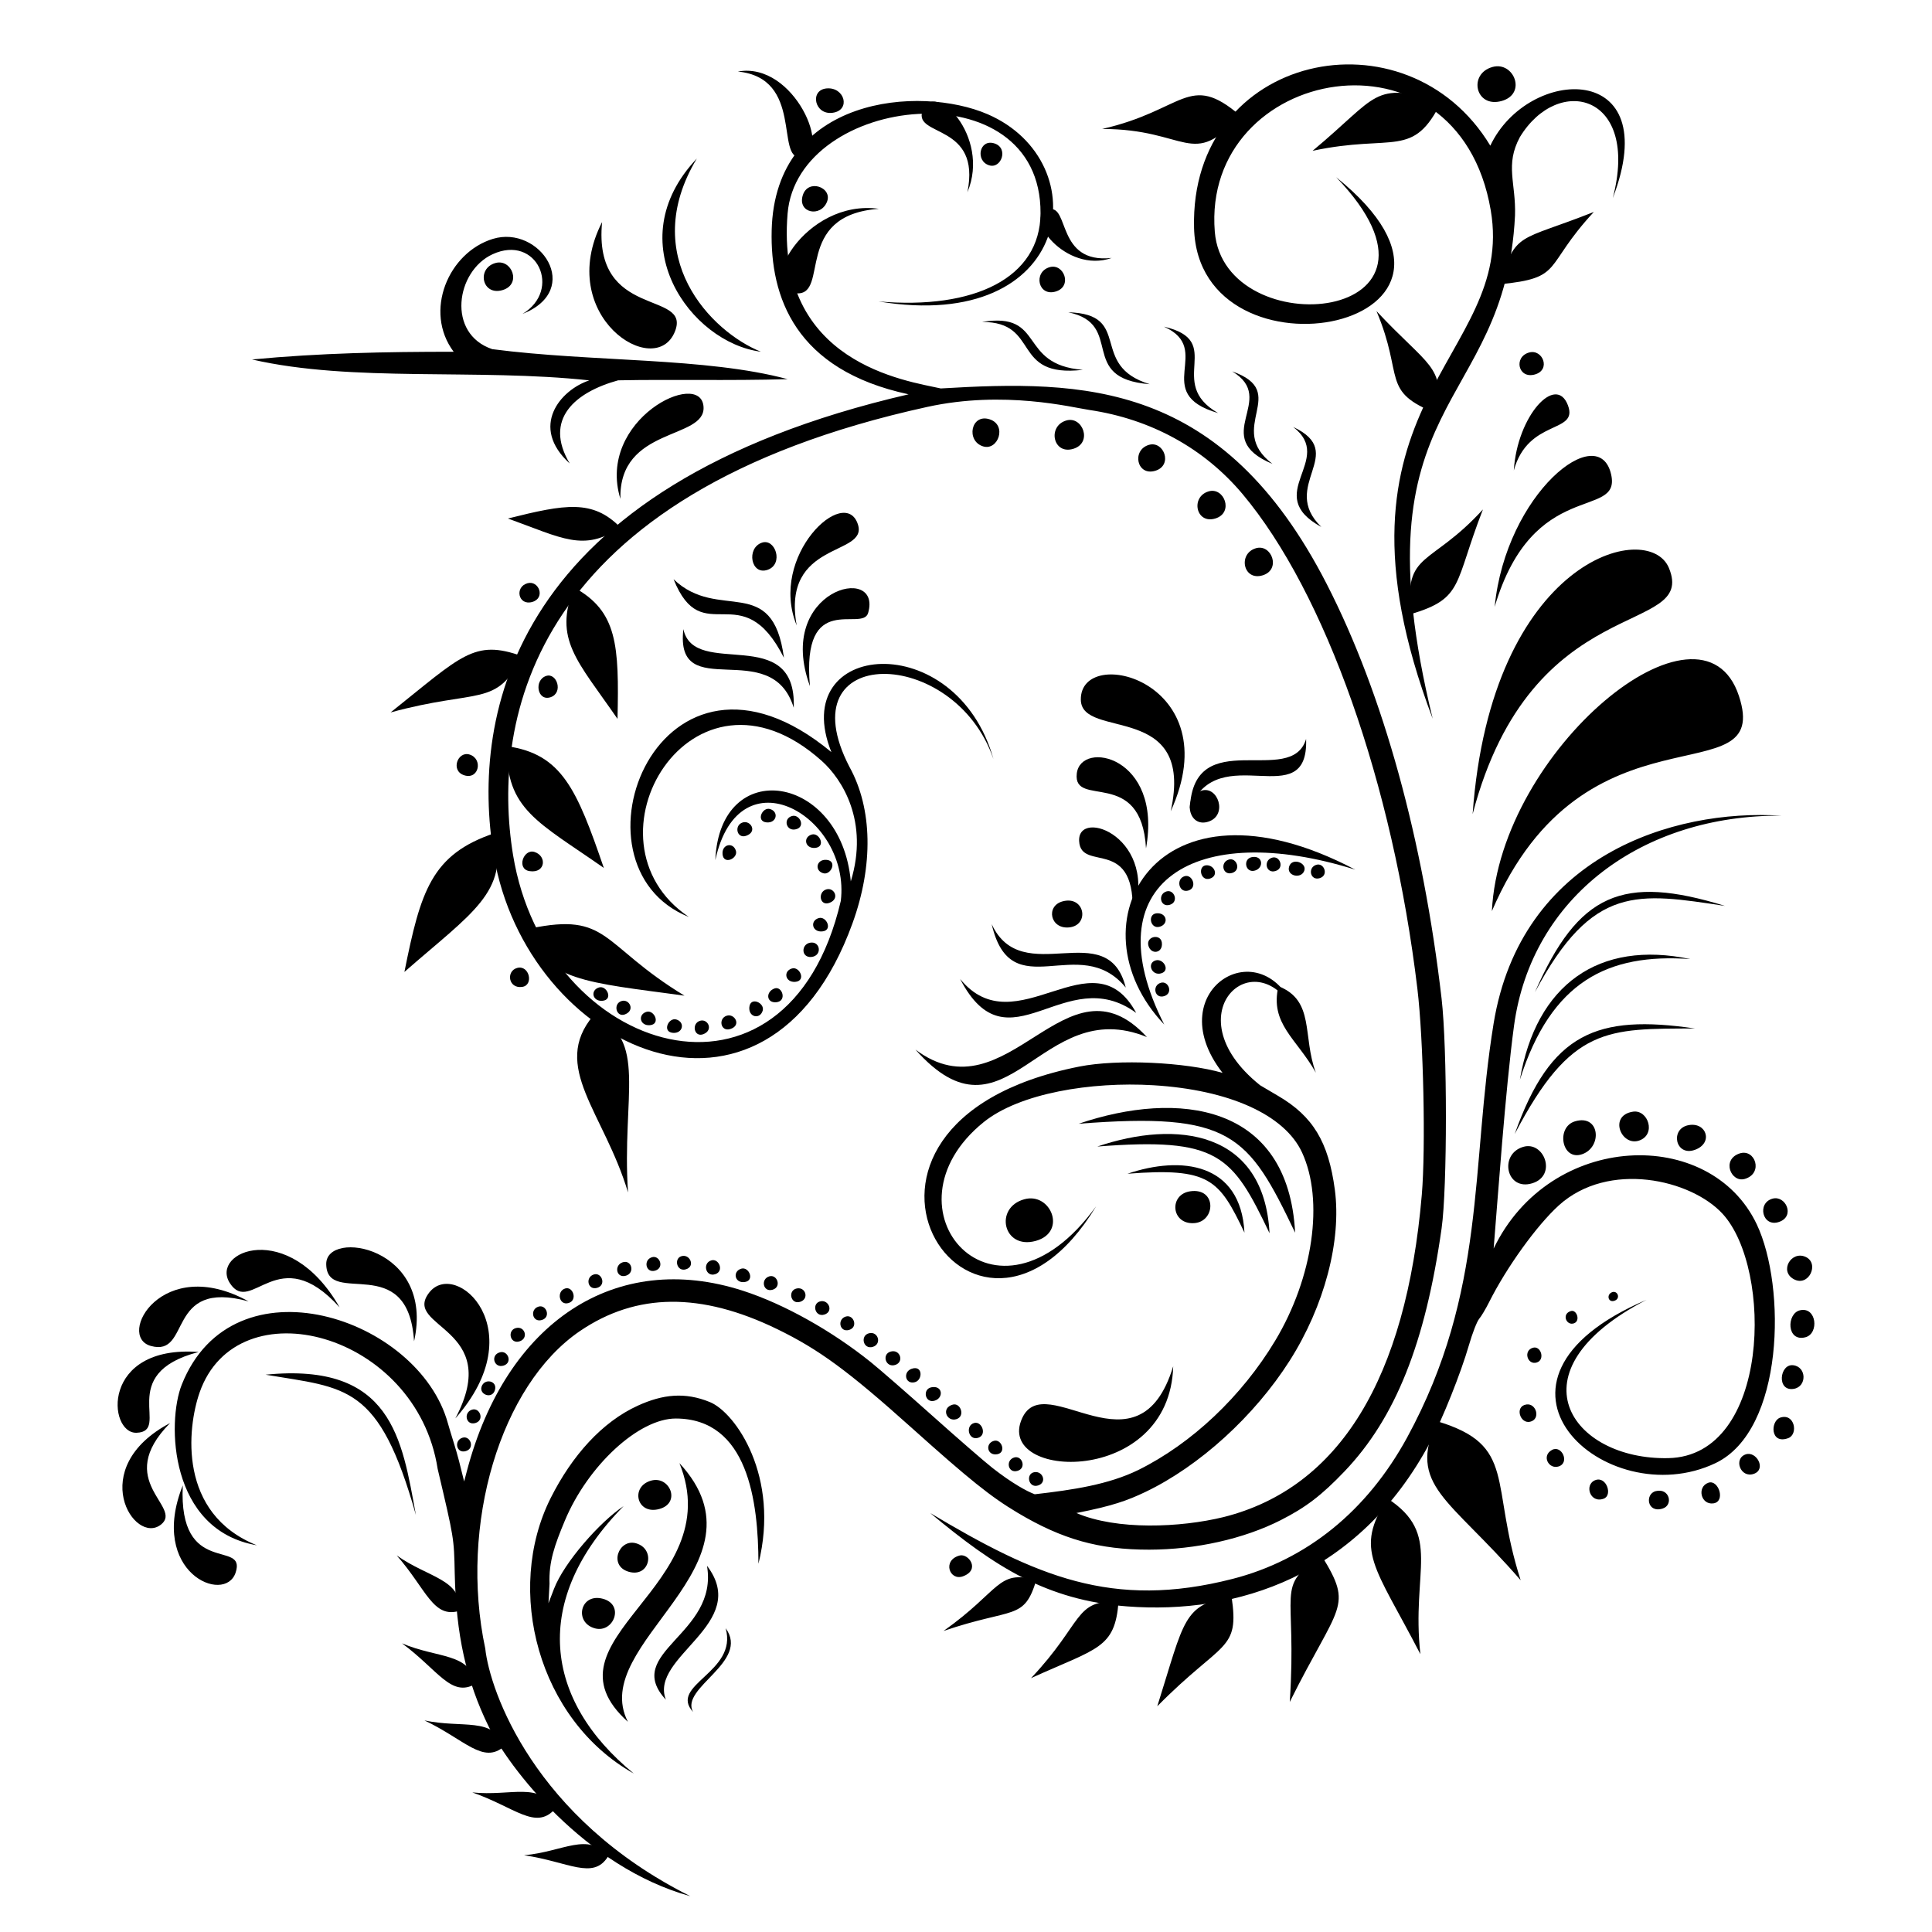 <?xml version="1.0"?>
<svg xmlns="http://www.w3.org/2000/svg" height="800" width="800" viewBox="0 0 800 800">
  <path d="M529.37 408.36c-3.633 15.578 7.529 21.641 15.495 35.816-5.661-15.203-.294-29.844-15.495-35.816z"/>
  <path d="M285.83 785.17c-43.585-12.021-75.199-53.343-83.481-70.244-9.28-18.939-13.527-38.139-14.058-63.562-.303-14.492-.26-14.231-7.068-43.139-8.784-56.542-83.076-76.19-98.59-31.567-5.091 14.642-9.027 50.071 23.715 63.208-36.313-6.247-37.277-50.919-31.09-66.497 21.198-53.386 98.141-27.96 110.22 16.031 1.077 3.926 3.406 10.825 4.58 15.517l2.133 8.531 1.122-4.266c16.313-62.05 61.719-91.72 114.33-74.708 16.965 5.487 36.65 16.477 52.92 29.548 3.561 2.86 15.079 12.89 25.594 22.286 10.515 9.397 21.678 19.09 24.806 21.54 8.05 6.304 14.27 9.707 17.505 10.895 15.86-1.807 30.583-4.034 42.886-10.052 22.115-10.938 42.823-30.494 56.647-53.495 15.744-26.195 20.313-58.169 11.145-77.982-7.223-15.608-30.144-25.958-61.662-27.842-25.635-1.532-55.315 3.279-70.2 15.308-44.173 35.698 4.897 92.45 46.62 34.784-51.026 84.138-127.03-33.99-7.05-57.808 16.2-3.216 44.053-1.8 59.376 2.595-27.348-35.147 18.895-61.584 31.264-22.356-15.49-35.238-53.581-2.773-15.694 27.504 1.078.647 4.446 2.632 7.483 4.412 14.393 8.434 20.807 19.045 23.44 38.782 2.826 21.167-4.321 48.234-18.708 70.856-14.564 22.899-37.278 43.575-59.66 54.305-7.484 3.587-13.786 5.851-28.643 8.756 16.719 7.183 43.03 6.066 61.015 1.664 47.792-12.07 75.51-57.179 82.01-133.46 1.651-19.369.693-64.19-1.821-85.22-10.162-85.006-38.094-164.05-72.415-204.93-15.888-18.923-37.998-31.052-63.463-34.813-7.201-1.063-35.263-8.23-67.051-1.262-164.1 35.969-180.7 129.68-171.54 185.57 13.619 83.036 113.64 113.75 135.71 18.98 4.188-34.817-42.133-62.222-51.96-16.876 1.823-43.395 52.05-35.701 56.095 8.796 7.61-24.879-3.617-42.36-12.032-49.889-53.81-48.146-101.89 33.171-55.01 64.63-53.2-21.249-12.063-127.23 59.008-68.26-18.54-46.248 51.615-52.113 67.12 2.886-16.148-47.114-86.158-48.02-59.636 3.225 9.56 17.277 9.947 40.84 1.228 64.853-35.735 98.412-135 52.26-148.49-28.206-9.788-58.4 7.439-152.96 171.75-190.92-47.04-10.103-57.36-40.338-56.699-67.862 1.336-55.553 61.427-60.256 89.458-48.104 45.693 19.809 35.472 90.93-45.224 77.506 39.745 3.48 66.918-9.745 67.098-36.447.407-60.532-100.66-49.345-104.74.1-5.122 62.024 49.234 69.187 63.433 72.38 59.098-3.5 116.56-3.356 159.83 81.015 23.556 45.938 39.927 106.15 47.538 171.57 2.393 20.568 2.397 78.374.007 95.263-6.718 47.467-19.114 78.488-40.187 100.56-9.48 9.93-16.047 14.949-26.485 20.238-15.219 7.713-35.066 12.163-54.368 12.19-20.774.029-36.026-4.244-54.504-15.268-11.179-6.67-19.818-13.598-44.077-35.35-26.096-23.397-38.264-32.325-55.452-40.688-31.579-15.365-58.304-15.117-81.678.756-32.914 22.35-50.168 80.167-39.243 131.5 1.887 17.56 20.205 70.18 84.894 102.53zm-23.396-50.794c-39.583-22.232-53.623-75.872-34.378-114.13 8.818-17.529 21.251-31.442 36.035-38.186 10.333-4.713 19.516-5.743 29.902-1.47 10.557 4.342 29.08 30.841 20.061 66.917-.046-26.005-4.41-60.026-34.172-60.13-15.328-.054-36.483 19.453-46.044 42.417-4.108 9.868-6.646 16.838-6.293 26.006l-.436 8.058 2.297-5.974c4.22-10.972 19.072-27.79 28.812-34.227-38.43 38.988-33.019 80.286 4.216 110.72zm122.71-107.89c43.781 26.134 75.416 40.04 125.19 27.313 30.808-7.878 55.738-28.19 72.296-58.508 33.052-60.696 26.165-111.98 35.834-171.43 11.291-69.409 74.302-89.033 119.07-86.101-57.249-.341-103.35 33.433-110.61 86.972-3.574 26.357-6.83 72.871-8.435 92.253 23.403-48.6 89.723-50.627 108.96-9.99 12.22 25.81 11.425 85.24-17.088 98.847-45.354 21.642-107.46-33.977-28.542-67.626-57.213 29.539-31.263 66.447 9.043 65.565 42.179-.923 43.343-78.355 22.446-101.15-13.063-14.251-47.268-22.173-67.855-3.488-9.119 8.276-21.654 25.684-28.854 40.07-1.385 2.767-3.246 5.884-4.136 6.927-.89 1.042-2.79 5.948-4.223 10.9-3.319 11.478-10.91 30.529-16.112 40.286-29.585 55.49-80.297 71.315-125.43 67.844-33.337-2.563-54.713-16.351-81.545-38.688zm-212.93.837c-15.29-54.325-28.651-52.436-62.238-58.092 52.351-5.242 56.459 26.586 62.238 58.092zm547.84-339.14c14.098 42.839-63.75-.773-102.3 89.096 3.284-66.727 86.982-135.64 102.3-89.096zm-28.99-53c11.824 28.634-56.731 8.325-81.282 101.93 7.619-105.86 72.843-122.37 81.282-101.93zm-73.77-148.07c-13.58-79.951-119.85-59.652-114.27 8.89 3.84 47.313 108.5 37.903 50.24-22.638 77.55 62.45-57.1 88.42-58.83 21.009-1.86-72.4 88.02-91.42 122.67-34.052 15.67-33.15 72.67-35.375 50.71 21.707 11.31-43.06-22.5-51.51-38.45-25.28-6.28 11.636-1.59 18.907-2.03 32.476-4.04 82.17-66.85 74.05-34.09 208.37-49.83-131.77 34.56-148.62 24.05-210.48zm1.61 164.19c4.617-47.02 43.304-77.793 48.27-54.668 4.013 18.687-32.414.98-48.27 54.668zm-327.58-82.81c.831 13.709-35.132 8.06-34.426 38.088-10.094-32.817 33.452-54.162 34.426-38.088zm357.94-.616c4.391 11.785-16.456 5.346-22.427 26.913 1.405-22.714 17.504-40.127 22.427-26.913zm-413.35 24.046c-16.72-15.218-3.96-30.42 8.109-34.42-46.281-5.02-98.11.913-139.66-8.654 28.22-2.677 55.109-3.194 83.487-3.194-12.535-16.764-2.16-41.125 16.253-46.744 19.314-5.895 37.712 21.03 12.239 31.088 16.539-9.958 5.926-33.171-12.41-24.706-15.178 7.008-19.037 32.92-.098 39.285 41.752 5.435 88.326 3.306 122.31 12.425-23.862.692-48.625.05-70.184.481-17.667 4.875-31.034 15.987-20.048 34.44zm13.4-99.978c-3.911 40.69 37.015 28.025 30.17 45.3-8.111 20.473-50-6.521-30.17-45.3zm65.745 53.685c-29.15-3.698-59.298-45.403-26.529-79.96-24.386 40.62 5.968 71.741 26.53 79.96z"/>
  <path d="M485.8 565.75c-14.416 47.181-52.871.466-62.534 21.456-11.794 25.618 61.128 28.743 62.534-21.456zM561.18 360.11c-66.085-20.762-109.17 4.962-79.104 64.111-39.272-41.188-3.573-107.71 79.104-64.111zM329.89 258.96c-6.386-35.249 29.502-28.547 25.385-41.711-5.277-16.875-37.179 12.984-25.385 41.711z"/>
  <path d="M335.38 284.12c-14.648-40.024 30.061-51.045 24.099-30.317-2.352 8.175-27.721-9.761-24.099 30.317zM468.86 380.2c11.958-33.309-22.787-45.993-22.011-31.898.736 13.368 24.32-3.063 22.011 31.898z"/>
  <path d="M474.54 351.29c6.888-38.177-27.031-45.067-28.665-30.993-1.697 14.626 26.741-2.938 28.665 30.993zM428.92 513.82c13.022-3.65 6.183-20.202-4.716-17.247-12.702 3.445-8.857 21.051 4.716 17.247zM317.9 235.93c6.699-2.374 3.18-13.141-2.426-11.218-6.535 2.24-4.557 13.693 2.426 11.218zM500.43 340.21c8.104-2.711 3.848-15.007-2.935-12.812-7.905 2.559-5.512 15.638 2.935 12.812zM208.07 120.13c8.104-2.374 3.848-13.141-2.935-11.218-7.905 2.24-5.512 13.693 2.935 11.218zM635.6 155.05c6.699-1.923 3.18-10.644-2.426-9.087-6.535 1.815-4.557 11.092 2.426 9.087zM655.15 477.93c8.404-2.937 7.381-16.658-2.946-13.62-8.046 2.367-5.545 16.587 2.946 13.62zM678.79 472.26c7.13-2.527 3.657-12.872-2.582-11.941-10.328 1.542-4.85 14.575 2.582 11.941zM701.78 476.14c7.77-2.754 4.915-11.566-2.508-10.255-7.89 1.394-5.591 13.126 2.508 10.255zM722.47 488.17c7.893-2.299 4.29-12.756-2.195-10.532-7.559 2.592-3.438 12.173 2.195 10.532zM634.48 489.97c10.382-3.19 4.93-17.658-3.76-15.075-10.128 3.01-7.062 18.4 3.76 15.075zM736.74 505.95c6.699-2.374 2.653-11.028-2.69-9.634-6.684 1.745-4.293 12.11 2.69 9.634zM742.73 529.66c6.25 3.452 10.852-6.593 4.882-9.235-5.894-2.607-10.932 5.893-4.882 9.235zM747.59 553.73c5.756-1.522 4.656-12.778-2.253-11.167-5.636 1.314-5.587 13.241 2.253 11.167zM742.72 575.1c5.568-.883 5.392-9.207-.256-9.792-5.602-.581-6.87 10.923.256 9.792zM740.46 595.51c4.265-1.571 2.71-10.43-3.24-8.525-4.208 1.347-4.265 11.29 3.24 8.525zM726.24 610.28c5.308-1.881 1.056-9.575-3.387-8.052-5.177 1.776-2.146 10.013 3.387 8.052zM709.44 622.52c5.255-.68 2.174-9.993-2.006-8.56-4.871 1.67-3.2 9.233 2.006 8.56zM688.46 624.66c4.574-1.427 2.857-8.681-2.882-7.207-4.51 1.159-3.606 9.232 2.882 7.207zM664.09 620.56c3.763-1.407 1.1-9.362-3.46-7.684-4.776 1.757-2.278 9.829 3.46 7.684zM645.44 607.21c4.672-1.552 1.213-9.005-2.79-6.825-4.506 2.453-1.295 8.182 2.79 6.825zM633.55 588.72c4.523-1.012 2.644-7.716-1.445-7.162-5.044.683-2.716 8.093 1.445 7.162zM636.31 564.19c3.563-1.077 1.796-7.006-1.481-6.135-4.23 1.123-2.384 7.303 1.481 6.135zM651.72 547.97c2.848-.988 1.155-5.817-1.253-5.095-3.957 1.188-1.861 6.175 1.253 5.095zM668.56 538.6c2.612-.926 1.24-4.301-.946-3.551-2.549.874-1.777 4.516.946 3.551z"/>
  <path d="M484.76 335.95c24.571-53.771-37.527-69.531-37.212-46.212.227 16.864 47.388.288 37.212 46.212zM328.67 293.06c-9.302-30.242-49.35-.998-45.697-32.539 4.473 20.907 46.995-2.813 45.697 32.539zM324.61 272.38c-17.518-34.724-33.664-2.492-45.697-32.539 18.665 17.92 41.019-2.813 45.697 32.539zM492.69 334.79c11.676-29.407 49.273 2.929 48.139-28.803-6.121 20.486-46.623-6.54-48.139 28.803zM281.337 605.85c20.828 51.425-59.436 72.854-21.343 107.111-16.798-32.712 60.61-64.657 21.343-107.11z"/>
  <path d="M292.752 648.363c4.862 28.57-35.226 35.77-17.017 55.468-7.08-17.957 35.402-31.403 17.017-55.468zM300.474 674.206c5.191 18.343-23.784 23.391-13.487 34.682-5.562-10.052 23.666-20.724 13.487-34.682zM273.02 624.84c9.094-2.493 4.318-13.798-3.293-11.78-8.87 2.353-6.186 14.378 3.293 11.78zM260.3 650.82c-8.468-2.493-4.02-13.798 3.067-11.78 8.26 2.353 5.76 14.378-3.067 11.78zM249.69 662.03c9.094 2.493 4.318 14.269-3.293 12.25-8.87-2.353-6.186-14.848 3.293-12.25zM398.76 652.71c7.374-2.732 2.233-9.573-1.396-8.61-7.33 1.943-4.192 10.68 1.396 8.61zM429.14 654.19c-5.15 17.031-9.444 11.253-38.437 21.156 23.817-16.883 22.065-25.429 38.437-21.156zM463.18 663.16c-1.532 19.514-8.565 19.168-36.251 31.722 21.854-23.123 17.699-32.493 36.251-31.722zM509.94 660.99c3.44 22.99-3.705 18.092-30.739 45.546 11.382-36.023 10.574-41.949 30.739-45.546zM547.3 644.27c13.301 21.551 7.123 19.587-13.237 60.469 3.161-47.199-6.507-47.298 13.237-60.469zM574.49 620.45c22.82 14.909 9.815 29.946 13.655 64.495-18.994-36.766-27.48-42.889-13.655-64.495zM594.95 588.47c33.473 9.979 21.739 25.571 34.725 65.869-29.736-34.329-46.903-38.893-34.725-65.869zM256.89 218.38c-15.139 10.29-24.039 4.45-46.564-3.676 23.813-5.962 35.059-7.979 46.564 3.676zM237.71 243.26c-8.61 21.507 1.295 30.2 17.99 54.41.672-30.433-.015-44.538-17.99-54.41zM216.17 271.71c-10.762 21.38-17.93 13.32-54.435 23.295 29.441-23.453 34.495-30.458 54.435-23.295zM209.94 308.99c-.648 26.285 13.135 31.492 40.094 50.404-11.162-32.535-17.384-47.212-40.094-50.404zM228.05 288.68c5.309-1.858 2.52-10.282-1.923-8.778-5.178 1.753-3.61 10.714 1.923 8.778zM220.43 249.25c5.58-1.639 2.65-9.07-2.02-7.743-5.443 1.547-3.796 9.45 2.02 7.743zM192.27 321.04c-5.847-1.823-2.776-10.093 2.118-8.617 5.703 1.721 3.977 10.517-2.118 8.617zM204.78 345c6.015 24.46-9.236 32.857-37.322 57.457 6.696-33.33 11.118-48.669 37.322-57.457zM219.52 384.47c32.837-6.853 29.093 6.63 63.901 27.818-39.859-5.485-59.399-6.07-63.901-27.818zM245.66 420.54c-17.753 21.174 4.404 39.984 14.392 73.215-2.692-39.833 8.591-64.191-14.392-73.215zM219.31 360.72c-5.592-.831-2.563-9.316 1.955-7.953 5.264 1.588 4.692 8.941-1.955 7.953zM216.26 408.65c4.882-.726 2.906-9.248-2.152-7.835-4.624 1.291-3.651 8.698 2.152 7.835zM621.85 41.803c10.502-2.979 4.987-16.488-3.803-14.076-10.245 2.811-7.144 17.181 3.803 14.076zM620.83 117.74c27.092-2.683 17.814-6.954 39.143-29.974-31.475 12.484-32.09 7.78-39.143 29.974zM596.97 41.798c-11.86 24.266-19.78 13.466-53.45 20.648 27.75-23.086 24.45-28.513 53.45-20.648zM595.04 171.27c-23.581-9.266-13.432-14.927-25.071-42.451 21.554 23.095 28.326 22.49 25.071 42.451zM584.28 254.27c-3.032-26.096 8.039-19.475 29.77-43.322-12.031 30.841-7.854 36.775-29.77 43.322zM513.4 47.741c-19.81 22.674-21.556 5.657-57.027 5.654 34.014-7.7 35.852-23.747 57.027-5.654zM344.83 46.693c7.578-1.076 4.932-10.748-2.553-10.077-7.137.64-5.048 11.157 2.553 10.077zM363.93 86.461c-35.726 2.637-20.257 35.707-34.031 35.015-17.659-.887 3.267-39.245 34.031-35.015zM305.52 29.625c27.338 2.677 15.501 36.24 26.041 35.538 13.513-.9-2.5-39.831-26.041-35.538zM400.58 79.613c5.788-28.559-22.143-22.853-18.641-33.532 4.489-13.69 28.457 10.205 18.641 33.532zM460.33 106.81c-23.013 2.536-17.409-22.271-26.064-20.109-11.096 2.772 7.076 26.798 26.064 20.109zM437.17 120.71c7.05-2.133 3.348-11.804-2.553-10.077-6.878 2.013-4.796 12.3 2.553 10.077zM411.77 59.384c5.996 1.92 2.847 10.627-2.172 9.072-5.849-1.812-4.078-11.073 2.172-9.072zM332.4 80.907c2.133-7.05 12.332-3.348 10.077 2.553-2.558 6.694-12.3 4.796-10.077-2.553zM448.4 153.14c-27.204-2.126-15.276-24.174-41.768-19.828 24.507-.041 11.682 23.325 41.768 19.828zM476.1 159.09c-25.632-7.8-6.627-29.076-33.756-29.776 23.752 4.924 3.432 27.435 33.756 29.776zM504.38 171.04c-21.997-12.654 3.391-29.796-22.425-35.784 21.156 9.468-5.908 27.563 22.425 35.784zM547.13 218.2c-17.618-17.12 11.48-30.573-11.643-41.392 17.691 13.638-13.28 27.792 11.643 41.392zM526.92 192.1c-19.787-14.959 7.867-29.695-16.701-38.317 19.441 11.663-10.012 27.192 16.701 38.317zM409.77 173.62c7.401 2.374 3.514 13.141-2.68 11.218-7.22-2.24-5.035-13.693 2.68-11.218zM444.45 185.84c8.104-2.48 3.848-13.729-2.935-11.721-7.905 2.341-5.512 14.306 2.935 11.721zM478.41 194.93c7.401-2.268 3.514-12.552-2.68-10.716-7.22 2.14-5.035 13.08 2.68 10.716zM503.26 214.69c7.753-2.374 3.681-13.141-2.808-11.218-7.562 2.24-5.273 13.693 2.808 11.218zM522.85 238.23c7.753-2.374 3.681-13.141-2.808-11.218-7.562 2.24-5.273 13.693 2.808 11.218zM188.55 587.33c32.458-36.748.153-66.235-10.83-52.098-11.413 14.69 30.946 14.209 10.83 52.098z"/>
  <path d="M171.46 555.41c8.74-39.31-36.613-46.574-36.378-31.912.289 18.023 33.936-5.989 36.378 31.912zM140.62 541.35c-21.118-36.989-53.941-23.093-45.408-9.987 8.867 13.62 20.001-18.18 45.408 9.987z"/>
  <path d="M102.93 538.88c-35.812-19.78-54.881 14.415-40.497 18.439 17.021 4.763 5.985-27.917 40.497-18.439z"/>
  <path d="M82.271 559.83c-40.659-3.018-37.669 33.816-25.76 33.446 14.717-.458-9.238-24.378 25.76-33.446z"/>
  <path d="M70.441 589.24c-35.184 18.619-14.883 50.845-3.776 42.047 9.375-7.426-20.109-17.87 3.776-42.047z"/>
  <path d="M75.687 615.06c-14.385 36.028 17.47 49.564 21.886 36.1 4.589-13.991-23.8 2.385-21.886-36.1zM229.61 749.3c-5.933-11.779-17.976-5.414-34.044-7.106 17.605 6.146 26.062 15.64 34.044 7.106zM208.84 723.09c-4.639-12.346-17.293-7.306-33.089-10.709 16.846 7.995 24.239 18.34 33.089 10.709zM196.91 697.26c-2.214-13.002-15.595-10.452-30.459-16.787 15.025 11.043 20.323 22.602 30.459 16.787zM190.45 666.94c.602-13.175-13.014-13.53-26.191-22.881 12.333 13.986 15.05 26.408 26.191 22.881zM251.78 768.73c-8.062-10.438-18.677-1.902-34.774-.512 18.452 2.69 28.558 10.407 34.774.512zM474.91 429.43c-44.26-18.17-57.959 47.845-95.824 5.206 38.431 28.696 62.207-41.76 95.824-5.206z"/>
  <path d="M470.48 419.43c-29.596-21.663-52.979 24.429-72.919-14.072 23.133 28.331 54.958-19.15 72.919 14.072z"/>
  <path d="M466.15 408.93c-19.229-23.385-47.497 8.578-55.507-26.254 12.672 27.374 47.99-3.957 55.507 26.254zM442.69 384.02c8.592-.836 6.563-13.217-2.619-10.806-7.154 1.878-5.252 11.572 2.619 10.806zM224.4 546.57c3.825-1.171 1.816-6.484-1.385-5.535-3.732 1.106-2.602 6.756 1.385 5.535zM235.45 539.55c3.825-1.171 1.816-6.976-1.385-6.027-3.732 1.105-2.602 7.248 1.385 6.027zM247.33 533.25c3.825-1.171 1.816-6.484-1.385-5.535-3.732 1.105-2.602 6.756 1.385 5.535zM259.21 528.23c3.825-1.171 2.309-6.78-1.385-5.535-3.688 1.242-2.602 6.756 1.385 5.535zM271.36 526.12c3.825-1.171 1.816-6.484-1.385-5.535-3.732 1.105-2.602 6.756 1.385 5.535zM284.04 525.59c3.825-1.171 1.816-5.991-1.385-5.535-3.853.549-2.602 6.756 1.385 5.535zM296.12 527.63c3.825-1.171 1.62-6.68-1.582-5.732-3.732 1.105-2.405 6.953 1.582 5.732zM308.33 530.87c4.318-.58 1.816-6.484-1.385-5.535-3.732 1.105-2.748 6.09 1.385 5.535zM319.95 534.04c3.825-1.171 1.816-6.484-1.385-5.535-3.732 1.105-2.602 6.756 1.385 5.535zM331.31 539.06c3.825-1.171 2.309-6.287-1.385-5.535-3.814.776-2.602 6.756 1.385 5.535zM341.34 544.34c3.825-1.171 1.916-6.038-1.385-5.535-4.027.613-2.602 6.756 1.385 5.535zM351.64 550.68c3.825-1.171 1.816-6.484-1.385-5.535-3.732 1.105-2.602 6.756 1.385 5.535zM361.42 557.71c3.825-1.171 2.21-6.582-1.582-5.634-3.776.945-2.405 6.855 1.582 5.634zM370.66 565.2c3.825-1.171 2.112-6.68-1.878-5.535-3.74 1.074-2.11 6.756 1.878 5.535zM378.84 572.33c3.291-.851 3.342-7.203-1.385-5.535-3.67 1.295-2.652 6.58 1.385 5.535zM387.03 579.99c3.825-1.171 3.314-6.484-1.385-5.535-3.815.77-2.602 6.756 1.385 5.535zM396.01 587.65c3.825-1.171 1.732-6.926-1.484-6.027-5.012 1.4-2.503 7.248 1.484 6.027zM405.02 595.37c3.825-1.171 1.52-7.075-1.68-6.126-3.732 1.105-2.307 7.347 1.68 6.126zM215.11 555.43c3.825-1.171 2.309-6.385-1.385-5.535-3.793.873-2.602 6.756 1.385 5.535zM412.91 602.17c3.924-.679 1.816-6.484-1.385-5.535-3.732 1.105-2.724 6.246 1.385 5.535zM421.36 609.04c3.825-1.171 1.816-6.484-1.385-5.535-3.732 1.105-2.602 6.756 1.385 5.535zM429.81 615.11c3.825-1.171 2.013-5.991-1.385-5.535-3.857.518-2.602 6.756 1.385 5.535zM208.51 565.47c3.825-1.171 1.863-6.31-1.385-5.535-4.224 1.007-2.602 6.756 1.385 5.535zM204.92 575.66c-1.171 3.825-6.484 1.816-5.535-1.385 1.105-3.732 6.756-2.602 5.535 1.385zM196.89 589.23c3.825-1.171 1.816-6.484-1.385-5.535-3.732 1.105-2.602 6.756 1.385 5.535zM192.93 600.85c3.825-1.171 1.816-6.484-1.385-5.535-3.732 1.105-2.602 6.756 1.385 5.535zM249.44 414.41c4.617-.38 1.816-6.484-1.385-5.535-3.732 1.105-2.77 5.876 1.385 5.535zM258.8 420.03c4.323-1.665 1.816-6.484-1.385-5.535-3.732 1.105-2.243 6.933 1.385 5.535zM269.1 424.51c4.617-.38 1.816-6.484-1.385-5.535-3.732 1.105-2.77 5.876 1.385 5.535zM278.65 427.68c-4.617-.38-1.816-6.484 1.385-5.535 3.732 1.105 2.77 5.876-1.385 5.535zM291.29 428.21c4.244-1.686 1.816-6.484-1.385-5.535-3.732 1.105-2.49 7.075 1.385 5.535zM302.38 426.1c4.804-1.5 1.816-6.484-1.385-5.535-3.732 1.105-2.595 6.777 1.385 5.535zM310.28 417.1c.38-4.617 6.484-1.816 5.535 1.385-1.105 3.732-5.876 2.77-5.535-1.385zM329.31 406.56c4.617-.38 1.816-6.484-1.385-5.535-3.732 1.105-2.77 5.876 1.385 5.535zM335.92 396.26c4.617-.38 3.87-6.67-.452-5.909-3.832.676-3.704 6.25.452 5.909zM340.41 385.69c4.617-.38 1.816-6.484-1.385-5.535-3.732 1.105-2.77 5.876 1.385 5.535zM343.57 373.81c4.306-1.708 1.816-6.484-1.385-5.535-3.732 1.105-2.77 7.183 1.385 5.535zM342.25 356.05c4.617.38 1.816 6.484-1.385 5.535-3.732-1.105-2.77-5.876 1.385-5.535zM337.5 351.1c4.617-.38 1.816-6.484-1.385-5.535-3.732 1.105-2.77 5.876 1.385 5.535zM329.31 343.44c4.552-.86 1.816-6.484-1.385-5.535-3.732 1.105-2.397 6.25 1.385 5.535zM317.47 340.54c-4.617-.38-1.816-6.484 1.385-5.535 3.732 1.105 2.77 5.876-1.385 5.535zM308.98 346.08c4.804-1.686 1.816-6.484-1.385-5.535-3.732 1.105-2.55 6.916 1.385 5.535zM299.19 353.68c.38 4.617 6.484 1.816 5.535-1.385-1.105-3.732-5.876-2.77-5.535 1.385zM321.39 415.01c4.617-.38 2.517-6.814-.638-5.722-3.732 1.292-3.518 6.063.638 5.722zM446.65 465.32c63.164-4.918 70.179 4.406 89.636 45.115-2.826-53.588-48.485-59.09-89.636-45.115z"/>
  <path d="M454.38 474.76c50.25-3.912 55.83 3.505 71.309 35.891-2.248-42.632-38.572-47.008-71.309-35.891z"/>
  <path d="M466.87 486.02c34.134-2.658 37.924 2.38 48.439 24.38-1.527-28.959-26.201-31.932-48.439-24.38z"/>
  <path d="M494.39 506.48c9.063-.502 9.544-14.833-1.592-13.184-8.833 1.308-7.924 13.711 1.592 13.184zM635.56 410.89c23.938-44.983 42.672-41.16 78.734-35.77-42.442-13.098-60.766-5.28-78.734 35.77z"/>
  <path d="M629.35 447.09c12.933-40.755 36.439-52.43 70.588-49.959-37.914-7.998-63.916 10.552-70.588 49.959z"/>
  <path d="M627.2 469.59c23.373-44.753 38.341-43.579 74.614-43.719-40.607-5.922-59.763 1.733-74.614 43.719zM482.06 412.48c3.825-1.171 1.816-6.484-1.385-5.535-3.732 1.105-2.602 6.756 1.385 5.535zM480.88 403.02c3.825-1.171.831-6.287-2.37-5.338-3.732 1.105-1.617 6.559 2.37 5.338zM475.56 391.69c1.171 3.825 6.09 2.998 5.535-1.385-.488-3.861-6.756-2.602-5.535 1.385zM480.29 383.72c3.825-1.171 2.801-5.893-1.385-5.535-3.878.331-2.602 6.756 1.385 5.535zM484.42 374.65c3.825-1.171 1.816-6.484-1.385-5.535-3.732 1.105-2.602 6.756 1.385 5.535zM492.11 368.74c3.825-1.171 1.62-6.878-1.582-5.929-3.732 1.106-2.405 7.15 1.582 5.929zM500.97 363.82c3.825-1.171 1.952-5.643-1.385-5.535-3.732.12-2.602 6.756 1.385 5.535zM510.23 361.46c3.825-1.171 1.816-6.484-1.385-5.535-3.732 1.105-2.602 6.756 1.385 5.535zM519.69 360.47c3.825-1.171 3.195-6.484-1.385-5.535-3.811.79-2.602 6.756 1.385 5.535zM528.16 360.67c3.825-1.171 1.816-6.484-1.385-5.535-3.732 1.105-2.602 6.756 1.385 5.535zM533.8 358.82c1.171-3.825 7.272-1.62 6.323 1.582-1.106 3.732-7.544 2.405-6.323-1.582zM546.48 363.62c3.825-1.171 1.816-6.484-1.385-5.535-3.732 1.105-2.602 6.756 1.385 5.535z"/>
</svg>
